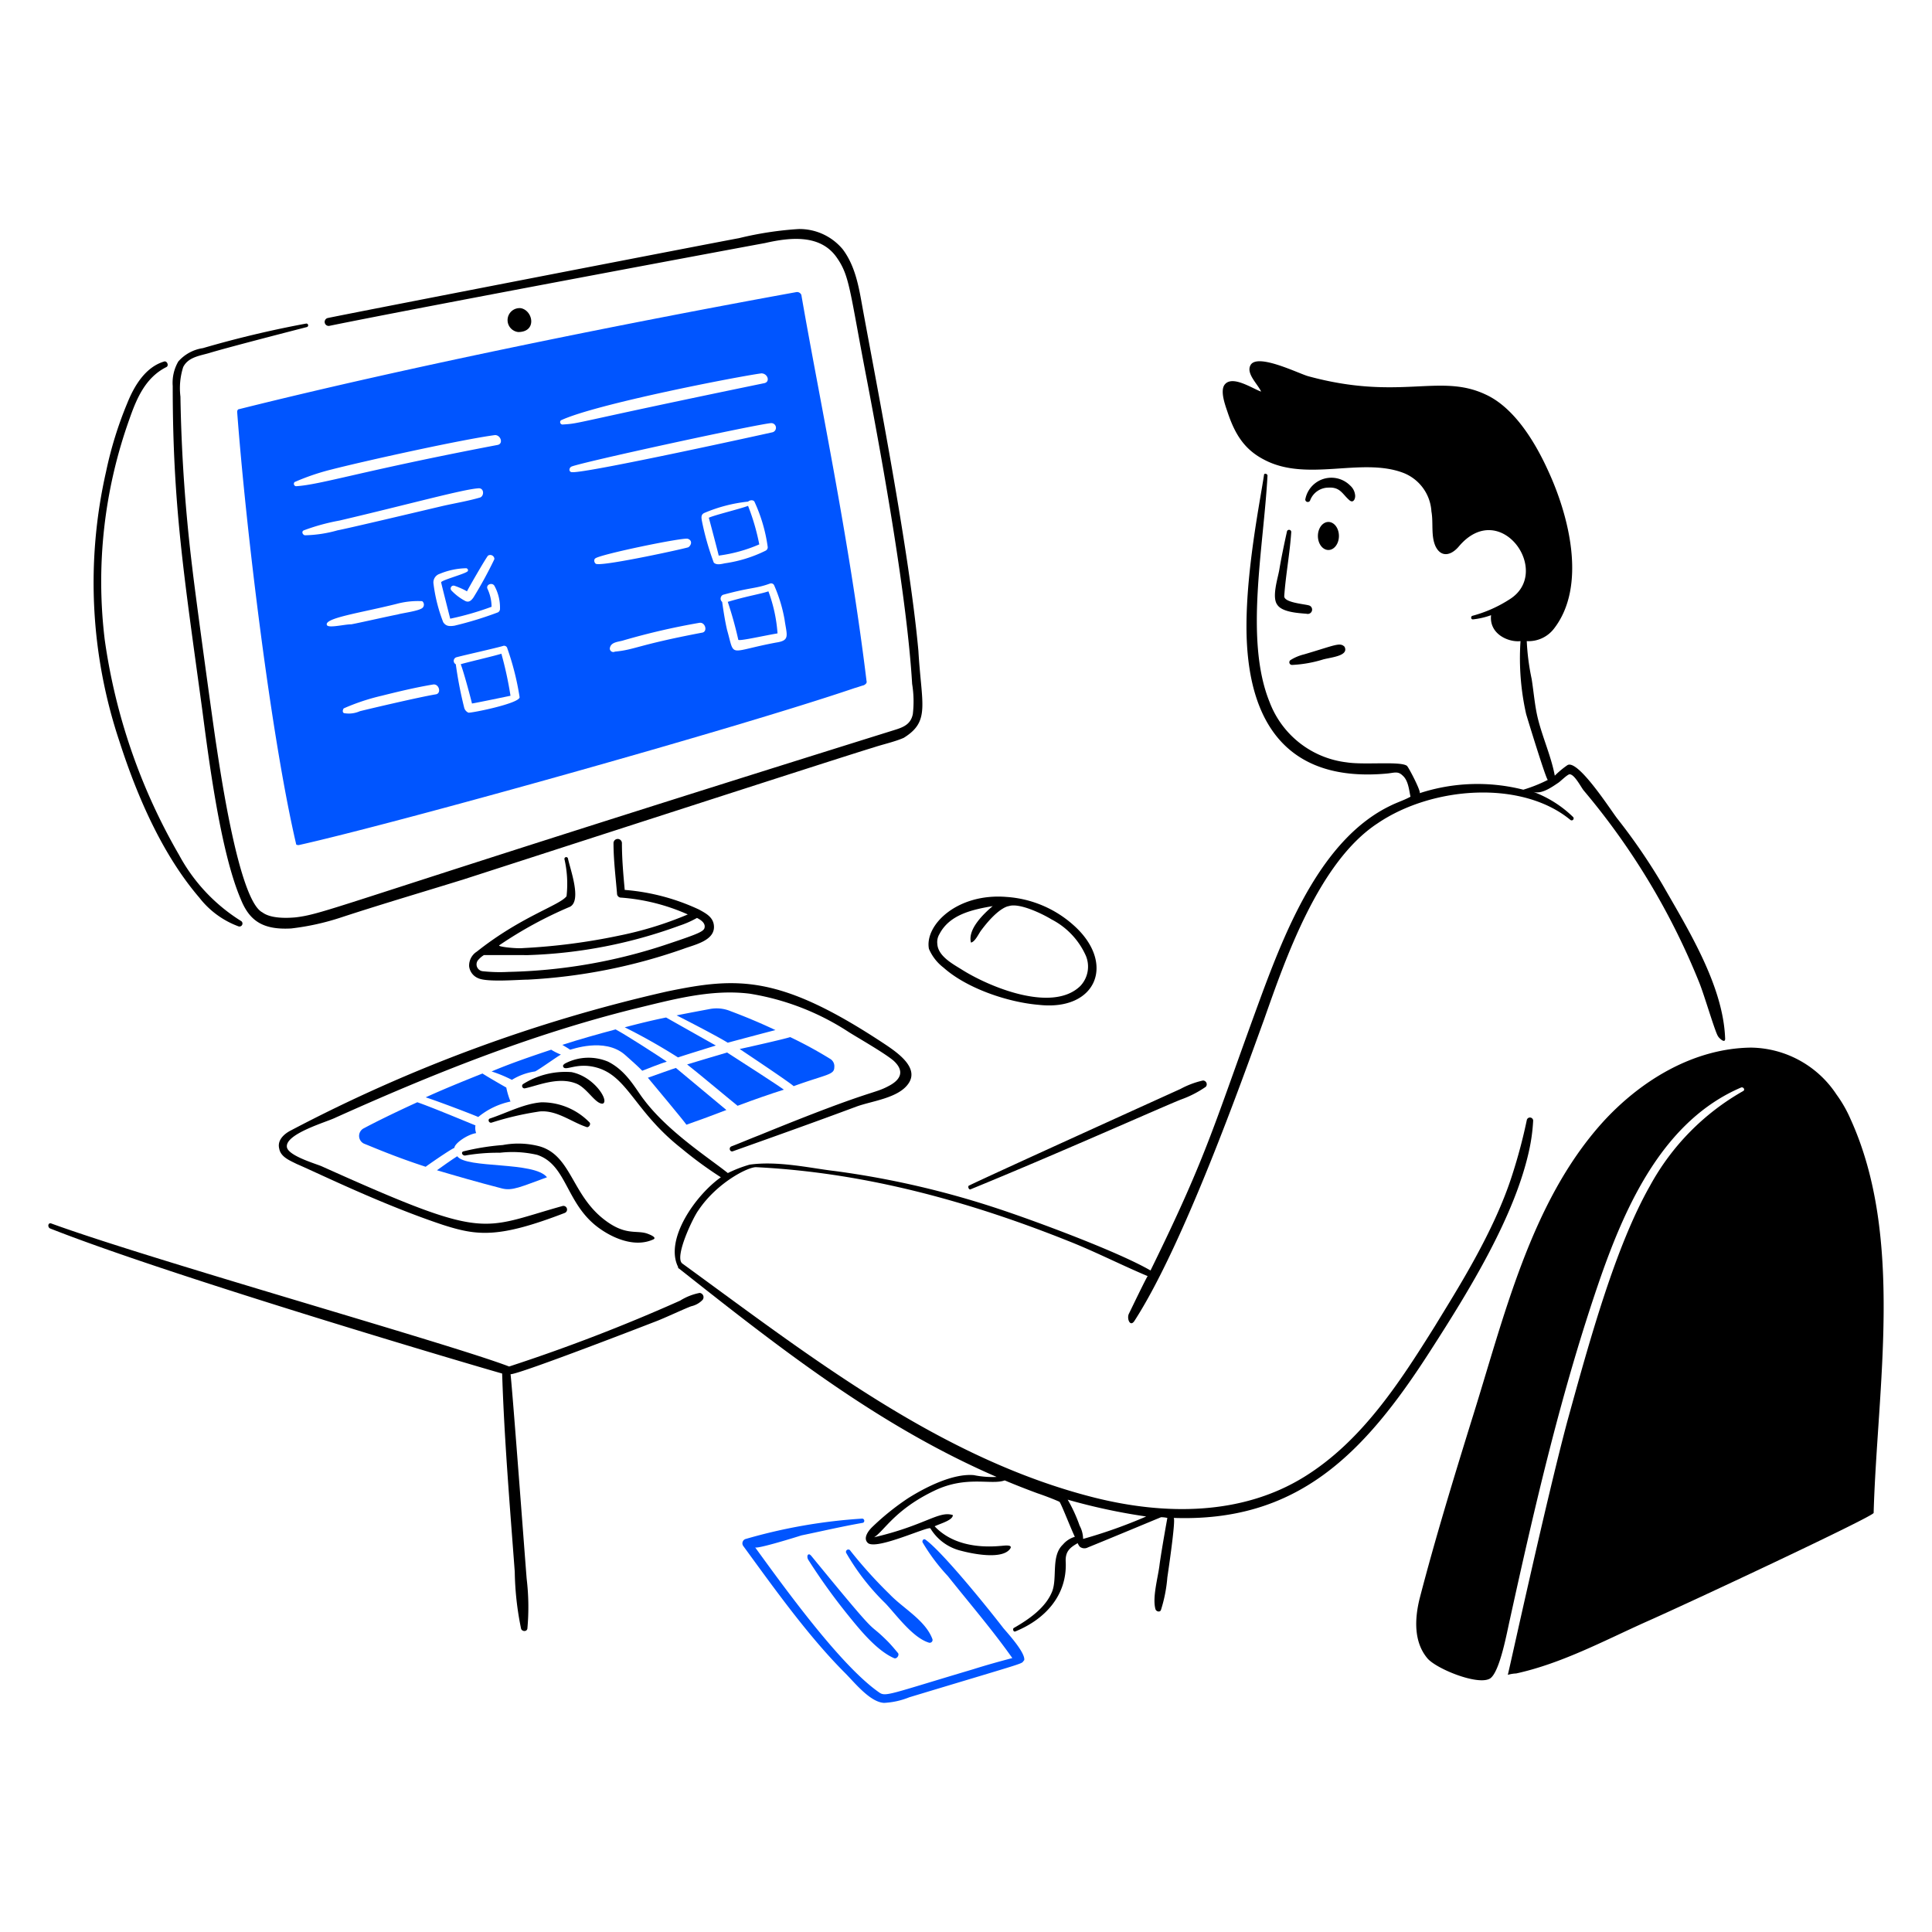 <svg xmlns="http://www.w3.org/2000/svg" viewBox="0 0 1000 1000" id="Online-Exam-Tests-2--Streamline-Brooklyn.svg" height="1000" width="1000"><desc>Online Exam Tests 2 Streamline Illustration: https://streamlinehq.com</desc><path d="M950.59 566.55a53.835 53.835 0 0 0 -44.26 -24.31c-30.11 0.365 -57.68 17.415 -77.27 39.18 -37.14 41.575 -50.64 100.715 -67.5 154.175 -9.43 30.475 -18.86 61.31 -26.845 92.145 -2.535 10.5 -2.9 22.13 4 30.475 4.35 5.44 26.5 14.5 32.645 10.5 5.08 -3.63 8.71 -24.31 10.16 -30.5 13.06 -59.5 26.845 -119 46.795 -176.665 13.425 -38.455 33 -81.625 72.915 -98.675 1.09 -0.365 2.18 1.09 1.09 1.815a125.225 125.225 0 0 0 -48.245 49c-18 31.67 -31.29 80.125 -42.81 121.885 -11.245 42.085 -30.47 130.6 -30.835 131.325a18.11 18.11 0 0 1 4.355 -0.725c23.215 -5.08 45 -16.69 66.75 -26.5 20.675 -9.07 118.26 -54.775 118.26 -56.59 1.815 -64.575 15.96 -142.57 -11.97 -203.875a66.16 66.16 0 0 0 -7.235 -12.66Z" fill="#000000" stroke-width="1"></path><path d="M235.21 594.115c0 -2.175 6.53 -6.885 11.245 -7.615a7.845 7.845 0 0 1 -0.36 -4c-3.63 -1.455 -23.58 -9.795 -30.11 -11.975 -12.695 5.81 -22.13 10.5 -27.57 13.425a4.415 4.415 0 0 0 0 8c5.44 2.175 16.325 6.895 31.925 11.97 0.36 -0.37 12.33 -8.71 14.87 -9.805Z" fill="#0055ff" stroke-width="1"></path><path d="M236.665 598.47c-1.815 1.09 -9.07 6.17 -10.5 7.255 9.795 2.905 21.04 6.17 33.735 9.435 5.32 1.32 9.6 -0.855 23.22 -5.805 -6.55 -8.355 -41.74 -4.355 -46.455 -10.885Z" fill="#0055ff" stroke-width="1"></path><path d="M349.845 552.765c-0.36 0 -13.42 4.715 -14.5 5.075 1.815 2.18 18.5 22.13 19.95 24.31q10.89 -3.815 20.68 -7.62c-0.375 -0.365 -25.765 -21.405 -26.13 -21.765Z" fill="#0055ff" stroke-width="1"></path><path d="M247.545 578.155a38.72 38.72 0 0 1 16.69 -8 39.275 39.275 0 0 1 -2.18 -7.255c-0.725 -0.36 -10.155 -5.805 -12.33 -7.255 -10.885 4.355 -20.68 8.345 -29.385 12.335 5.805 1.835 23.94 8.725 27.205 10.175Z" fill="#0055ff" stroke-width="1"></path><path d="M376.69 539.7c4 -1.085 20.315 -5.44 24.67 -6.53 -6.895 -3.26 -14.5 -6.53 -23.22 -9.795a18.855 18.855 0 0 0 -10.88 -1.085c-5.805 1.085 -11.61 2.18 -17.05 3.265 2.175 1.085 19.95 10.155 26.48 14.145Z" fill="#0055ff" stroke-width="1"></path><path d="M295.07 543.33c0.63 0 17.705 -6.53 28.295 2.54 3.265 2.9 6.165 5.44 9.07 8.34 1.81 -0.72 10.155 -4 12.695 -4.715 -3.63 -2.54 -21.04 -13.785 -26.5 -16.68 -9.435 2.535 -18.5 5.075 -27.575 8 1.11 0.685 3.65 2.15 4.015 2.515Z" fill="#0055ff" stroke-width="1"></path><path d="M350.935 547.32c5.44 -1.81 18.5 -5.805 19.59 -6.165 -0.725 -0.365 -25.755 -14.5 -25.755 -14.5 -7.255 1.45 -14.5 3.265 -21.405 5.08a307.07 307.07 0 0 1 27.57 15.585Z" fill="#0055ff" stroke-width="1"></path><path d="M376.33 544.78c-2.54 0.725 -15.965 4.72 -20.68 6.17 4.715 3.625 24.67 20.315 26.12 21.4 8.705 -3.265 17.05 -6.165 23.945 -8.34 -1.815 -1.455 -21.405 -14.15 -29.385 -19.23Z" fill="#0055ff" stroke-width="1"></path><path d="M382.86 542.97c2.175 1.45 26.115 17.41 27.93 19.225 17.025 -6.19 21.04 -5.765 21.04 -9.795a4.42 4.42 0 0 0 -2.175 -4.355 215.705 215.705 0 0 0 -20.655 -11.245c-3.29 1.09 -24.33 5.805 -26.14 6.17Z" fill="#0055ff" stroke-width="1"></path><path d="M264.96 558.93a31.29 31.29 0 0 1 11.97 -4.35c1.815 -0.73 12.335 -8.345 13.425 -8.71a32.76 32.76 0 0 1 -5.08 -2.54c-10.885 3.625 -21.405 7.255 -30.835 11.25a70.345 70.345 0 0 1 10.52 4.35Z" fill="#0055ff" stroke-width="1"></path><path d="M668.355 275.245a1.15 1.15 0 0 0 -2.18 -0.36c-1.445 6.53 -2.895 13.42 -4 19.95 -0.725 4.355 -4 14.15 -1.09 18.14 2.54 4 11.245 4.355 15.235 4.715a2.245 2.245 0 1 0 1.09 -4.355c-2.54 -0.725 -12.695 -1.45 -12.695 -4.715 0.74 -10.88 2.915 -22.12 3.64 -33.375Z" fill="#000000" stroke-width="1"></path><path d="M674.885 338.73a23.62 23.62 0 0 0 -6.89 2.905 1.375 1.375 0 0 0 0.725 2.535 64.5 64.5 0 0 0 16.325 -2.9c4.6 -1.15 13.2 -1.895 10.88 -6.53 -2.425 -2.425 -4.925 -0.74 -21.04 3.99Z" fill="#000000" stroke-width="1"></path><path d="M698.465 258.92c2.14 1.855 3.265 -1.085 2.905 -2.9a7.59 7.59 0 0 0 -2.54 -4.715 13.715 13.715 0 0 0 -23.22 7.255 1.3 1.3 0 0 0 2.54 0.36 10.165 10.165 0 0 1 9.435 -6.53c6.165 -0.36 7.19 3.335 10.88 6.53Z" fill="#000000" stroke-width="1"></path><path d="M530.14 859.3c0.725 -4 -9.43 -14.875 -10.885 -16.69 -6.56 -8.555 -31.155 -39.205 -40.265 -45.705 -1.085 -0.725 -1.815 0.725 -1.45 1.45a99.5 99.5 0 0 0 13.06 17.415c11.245 14.145 22.855 27.57 33.375 42.445 -6.895 1.81 -13.42 3.625 -20.315 5.805 -43.35 12.875 -45.245 14.375 -48.615 11.97 -19.81 -13.725 -48.58 -53.6 -64.205 -75.1 0.725 1.095 21.765 -5.44 23.94 -6.16 10.525 -2.18 21.405 -4.72 31.925 -6.535a1.145 1.145 0 0 0 -0.365 -2.17 278.79 278.79 0 0 0 -60.22 10.5 2.36 2.36 0 0 0 -1.45 3.625c15.245 20.835 33.345 46.395 52.6 65.66 5.08 5.08 13.06 15.24 20.315 15.6a40.25 40.25 0 0 0 13.065 -2.9c65.3 -19.7 57.12 -16.84 59.49 -19.21Z" fill="#0055ff" stroke-width="1"></path><path d="M459.4 849.5c-11.95 -11.95 -1.31 2.465 -39.54 -44.255 -0.36 -0.365 -0.725 -0.725 -1.09 -0.725 -1.085 0 -1.085 1.81 -0.36 2.9a309.385 309.385 0 0 0 20.315 28.295c6.165 7.62 14.875 18.5 23.94 22.5 1.455 0.725 2.905 -1.455 2.18 -2.54 -1.815 -2.175 -3.63 -4.355 -5.445 -6.175Z" fill="#0055ff" stroke-width="1"></path><path d="M438 803.8a119.345 119.345 0 0 0 20.315 26.115c5.805 6.165 14.145 17.78 22.5 20.32a1.455 1.455 0 0 0 1.815 -1.815c-3.63 -9.795 -15.235 -15.965 -22.13 -23.22a236.81 236.81 0 0 1 -20.315 -22.5 1.22 1.22 0 0 0 -2.185 1.1Z" fill="#0055ff" stroke-width="1"></path><path d="M460.5 561.835c-8.825 4.83 -7.325 1.15 -67.5 25.755 -4.715 1.815 -9.795 4 -14.5 5.805 -1.45 0.72 -0.725 2.9 0.725 2.535 21.405 -7.615 42.805 -15.235 64.21 -23.215 8 -2.9 21.765 -4.355 26.845 -11.97 5.44 -8 -5.44 -15.605 -11.245 -19.59 -55.31 -36.875 -77.195 -35.53 -113.91 -27.935a794.69 794.69 0 0 0 -194.445 71.825c-3.625 1.815 -7.255 5.085 -6.165 9.435 0.725 4.355 5.44 6.17 9.07 8 11.56 4.96 44.07 21 75.815 31.56 17.63 5.615 28.54 7 62.76 -6.165a1.89 1.89 0 0 0 -1.085 -3.625c-43.04 12 -38.29 18.205 -124.795 -20.68 -3.625 -1.45 -17.05 -5.44 -17.775 -9.795 -1.09 -6.895 20.68 -13.06 25.03 -15.235 50.065 -22.5 100.5 -42.805 154.175 -56.23 19.59 -4.715 39.905 -10.5 60.22 -8a131.725 131.725 0 0 1 51.5 19.955c4 2.535 18.97 11.1 23.215 14.875 5.825 5.435 3.255 9.73 -2.145 12.695Z" fill="#000000" stroke-width="1"></path><path d="M475.365 336.915c-4.73 -52 -21.69 -138.08 -29 -178.115 -1.81 -10.16 -3.625 -21.045 -10.155 -29.75a29.105 29.105 0 0 0 -22.855 -10.5 176.2 176.2 0 0 0 -30.835 4.715c-11.97 2.18 -200.975 38.815 -212.945 41.355a2.07 2.07 0 0 0 1.09 4c46.07 -9.43 219.11 -41.715 225.275 -42.805 13.81 -3.185 28.73 -4.33 37 7.255 7 9.875 6.685 16.655 15.96 64.575 8.205 43.07 20.63 112.32 23.22 156.35a56.26 56.26 0 0 1 0.36 15.6c-1.085 5.44 -5.08 6.895 -9.795 8.345 -287 89.695 -293.075 94.81 -309.44 96.86 -5.225 0.5 -13.21 0.61 -17.41 -2.54 -12.2 -6.1 -21.88 -73.635 -23.945 -87.065 -1.1 -6.815 -10.745 -77 -12.335 -91.055a843.6 843.6 0 0 1 -6.165 -88.88A35.905 35.905 0 0 1 94.82 190c2.54 -5.08 8.345 -5.805 13.425 -7.255 7.79 -2.435 41.63 -11.155 50.425 -13.42a0.93 0.93 0 1 0 -0.365 -1.815A545.46 545.46 0 0 0 105 180.2a21 21 0 0 0 -12.7 6.895 21.915 21.915 0 0 0 -2.9 12.695c0 62.05 5.835 98.07 15.235 167.235 3.31 25.145 9.405 73.7 19.955 98.31 4.415 11.04 11.175 16.065 26.115 15.235a129.61 129.61 0 0 0 26.12 -5.8c21.04 -6.895 42.08 -13.06 63.125 -19.59C260.24 448.65 440.54 390.245 451.785 387c5.44 -1.815 10.88 -2.905 15.96 -5.08 13.865 -8.555 9.255 -17.1 7.62 -45.005Z" fill="#000000" stroke-width="1"></path><path d="M488.425 500.885c11.885 10.605 33 17.87 49.335 19.23 29.91 3.32 40 -21.73 17.775 -41.355a57.75 57.75 0 0 0 -34.465 -14.5c-25.605 -2.135 -42.545 14.53 -40.265 26.845a24.165 24.165 0 0 0 7.62 9.78Zm-2.18 -17.385c5.205 -10.075 16.815 -12.665 27.57 -14.5 -4.715 4 -13.06 11.97 -11.245 18.865 2.18 -0.365 4 -4.72 5.445 -6.53 9.595 -12.8 14.76 -12.335 14.145 -12.335 5.44 -1.815 17.415 4 22.13 6.89a39.025 39.025 0 0 1 17.775 18.865 14.58 14.58 0 0 1 -2.9 15.6c-14.5 14.145 -47.5 0.36 -61.67 -8.705 -4.72 -2.905 -11.975 -6.895 -12.335 -13.06a7.945 7.945 0 0 1 1.085 -5.09Z" fill="#000000" stroke-width="1"></path><path d="M340.05 683.72c4.22 -1.62 15.17 -6.745 17.78 -7.615a11.63 11.63 0 0 0 5.8 -3.265 2.225 2.225 0 0 0 -1.45 -3.63 29.53 29.53 0 0 0 -10.155 4 908.535 908.535 0 0 1 -88.5 34.095c-30.225 -11.625 -185.73 -55.32 -236.89 -74 -1.81 -0.73 -2.175 1.815 -0.725 2.535 63.68 25.175 224.5 72.5 234 75.095 1.09 34.1 4 68.56 6.53 102.66a154.93 154.93 0 0 0 3.265 29.385c0.365 1.45 2.905 1.815 3.265 0a122.86 122.86 0 0 0 -0.36 -25.755c-0.73 -8.705 -7.26 -96.5 -8.345 -105.925 4.78 -0.005 75.265 -27.38 75.785 -27.58Z" fill="#000000" stroke-width="1"></path><path d="M502.57 615.5c45.4 -18.57 100.76 -43.33 108.83 -46.435a54.715 54.715 0 0 0 12.7 -6.53 1.955 1.955 0 0 0 -1.455 -3.265 45 45 0 0 0 -11.605 4.355c-4 1.815 -100.85 45.71 -109.555 50.065 -0.73 0.38 0.015 2.555 1.085 1.81Z" fill="#000000" stroke-width="1"></path><path d="M682.145 277.42a5.44 7.255 0 1 0 10.88 0 5.44 7.255 0 1 0 -10.88 0Z" fill="#000000" stroke-width="1"></path><path d="M246.82 492.545a8.57 8.57 0 0 0 -4 7.615 7.625 7.625 0 0 0 4.715 6.17c4.715 2.175 21.04 0.725 25.755 0.725a287.77 287.77 0 0 0 80.535 -15.96c5.805 -2.18 17.05 -4.355 15.6 -12.7 -0.725 -4 -4.355 -5.805 -7.62 -7.615a111.235 111.235 0 0 0 -38.45 -10.16c-0.725 -8 -1.45 -15.96 -1.45 -24.305a2.18 2.18 0 0 0 -4.355 0c0 8.705 1.09 17.415 1.815 26.12a2.09 2.09 0 0 0 2.175 2.175 103.26 103.26 0 0 1 34.46 8.705 184.365 184.365 0 0 1 -35.19 10.885 319.3 319.3 0 0 1 -50.065 6.53c-3.625 0.365 -13.42 -0.725 -12.33 -1.45a211.85 211.85 0 0 1 36.64 -19.955c6.165 -3.265 0 -19.59 -1.09 -25.03a0.93 0.93 0 0 0 -1.815 0.365 57.315 57.315 0 0 1 1.09 19.225c-3.55 4.755 -23.465 10.43 -46.42 28.66Zm26.5 1.815a250.22 250.22 0 0 0 78.36 -15.24 49.23 49.23 0 0 0 9.07 -4c2.175 1.09 4 2.54 4 4.355 0 2.55 -1.835 3.39 -21.04 9.795a277.5 277.5 0 0 1 -80.535 13.785 83.09 83.09 0 0 1 -13.425 -0.365 3.56 3.56 0 0 1 -2.535 -5.44 12.5 12.5 0 0 1 3.26 -2.9Z" fill="#000000" stroke-width="1"></path><path d="M66.89 217.205c3.76 -10.84 8.34 -21.765 19.225 -27.21 1.45 -0.725 0.36 -3.265 -1.09 -2.9 -9.795 2.9 -15.6 12.695 -19.225 21.765a197.62 197.62 0 0 0 -10.885 35.19 259.15 259.15 0 0 0 6.895 139.665c9 28.025 22.06 58.39 41.355 80.895A45.615 45.615 0 0 0 123.5 479.5a1.555 1.555 0 0 0 1.09 -2.905 91.29 91.29 0 0 1 -31.925 -34.1 307.555 307.555 0 0 1 -38.455 -111.365 249.455 249.455 0 0 1 12.68 -113.925Z" fill="#000000" stroke-width="1"></path><path d="M372 287.58a77.935 77.935 0 0 0 21 -5.805 114.55 114.55 0 0 0 -5.805 -19.95c-3.64 1.455 -17.655 4.835 -20.315 6.165 0.185 0.51 5.12 19.24 5.12 19.59Z" fill="#0055ff" stroke-width="1"></path><path d="M382.135 331.11c0 0.955 12.91 -2.03 20.315 -3.265a78.275 78.275 0 0 0 -4.72 -21.765c-4.415 1.47 -10.695 2.34 -21.04 5.44a198.055 198.055 0 0 1 5.445 19.59Z" fill="#0055ff" stroke-width="1"></path><path d="M244.28 364.125c0.725 0 19.955 -4 19.955 -4a189.5 189.5 0 0 0 -4.72 -21.765c-3.265 1.085 -17.41 4.35 -21.04 5.44 1.815 4.725 5.805 19.96 5.805 20.325Z" fill="#0055ff" stroke-width="1"></path><path d="M123.84 211.76c-0.725 0 -1.085 0.725 -1.085 1.455 4.5 60.03 17.35 167.035 30.47 223.46 0 0.73 0.725 0.73 1.455 0.73 48.645 -10.815 225.39 -60.06 287.67 -81.26 1.455 -0.365 3.265 -1.09 4.72 -1.455 0.725 -0.36 1.81 -1.085 1.45 -2.175 -9.1 -74.615 -24.845 -148.31 -33.74 -199.885a2.425 2.425 0 0 0 -2.54 -1.45c-85.24 15.5 -198.555 38.12 -288.4 60.58Zm54.055 154.905a110.355 110.355 0 0 1 19.605 -6.53c8.705 -2.18 17.775 -4.355 26.5 -5.805 3.265 -0.725 4.715 4.715 1.45 5.08 -8.705 1.45 -34.825 7.615 -39.175 8.705a14.03 14.03 0 0 1 -7.62 1.09c-1.485 0 -1.485 -1.455 -0.76 -2.54Zm70.74 -109.195c-6.17 1.815 -12.7 2.9 -19.225 4.355 -12.335 2.9 -48.975 11.605 -54.78 12.695a66.5 66.5 0 0 1 -16.685 2.54c-1.09 0 -2.18 -1.815 -0.73 -2.54a107.61 107.61 0 0 1 18.5 -5.08c36.24 -8.5 63.81 -16.15 71.825 -16.685 2.91 -0.365 3.27 3.625 1.095 4.715Zm4 30.11a2.14 2.14 0 0 1 3.265 1.815 212.37 212.37 0 0 1 -10.9 19.95c-1.085 1.45 -2.175 2.54 -4 1.815a27.295 27.295 0 0 1 -7.255 -5.44 1.5 1.5 0 0 1 1.45 -2.54 37.95 37.95 0 0 1 6.53 2.9c0.015 -0.36 9.81 -17.41 10.9 -18.5ZM169.19 323.5c-1.5 -3.625 17.645 -6.315 35.91 -10.885a42.44 42.44 0 0 1 13.425 -1.45 2.29 2.29 0 0 1 0.36 3.265c-1.45 1.815 -10.88 2.9 -13.055 3.625 -4 0.73 -19.955 4.355 -23.945 5.08 -3.63 -0.005 -11.95 2.165 -12.695 0.365Zm55.14 -21.765a4.685 4.685 0 0 1 3.265 -4.72 37.64 37.64 0 0 1 13.785 -2.9c1.085 0.36 1.085 1.45 0.36 1.815 -2.135 1.425 -12.835 4.27 -13.42 5.44 0 0.365 4.715 18.865 4.715 18.865a149.66 149.66 0 0 0 21.405 -6.17 22.28 22.28 0 0 0 -2.18 -9.43c-0.725 -2.175 2.54 -3.265 3.63 -1.45a23.395 23.395 0 0 1 2.9 11.97 2 2 0 0 1 -1.085 1.815 184.605 184.605 0 0 1 -22.5 6.89c-2.535 0.365 -4.35 0.365 -5.8 -1.81a82.95 82.95 0 0 1 -5.075 -20.32Zm11.97 38.45c4 -1.085 20.315 -4.715 23.945 -5.805a1.745 1.745 0 0 1 2.175 0.725 140.5 140.5 0 0 1 6.53 25.76c0 3.265 -25.395 8.345 -26.5 8a3.85 3.85 0 0 1 -2.175 -2.54 208 208 0 0 1 -4.355 -22.5 1.965 1.965 0 0 1 0.38 -3.645Zm21.405 -109.915c-70.85 13.5 -91.37 20.58 -104.5 21.4a1.265 1.265 0 0 1 -0.705 -2.17 120 120 0 0 1 19.23 -6.53c16.9 -4.335 67.265 -15.5 84.5 -17.775 2.925 -0.01 4.375 4.34 1.475 5.07ZM315.745 335.1c0.725 -2.9 4.715 -2.9 6.895 -3.625a359.73 359.73 0 0 1 39.18 -9.07c3.265 -0.725 4.715 4.715 1.45 5.08 -33.86 6.45 -34.425 8.79 -45 9.795a1.79 1.79 0 0 1 -2.525 -2.18Zm-6.89 -43.165c-1.09 0 -1.815 -2.18 -0.725 -2.905 2.555 -2.13 45.705 -11.03 47.885 -10.155 2.175 0.725 2.175 2.9 0.36 4.35 -0.875 0.52 -42.22 9.59 -47.52 8.71Zm54.415 -22.5c-0.335 -1.82 -0.365 -3.265 1.45 -4a78.44 78.44 0 0 1 22.5 -5.805c0.725 -0.725 2.54 -1.085 3.265 0a82.41 82.41 0 0 1 6.895 23.58 2 2 0 0 1 -1.09 1.815 69.56 69.56 0 0 1 -21.04 6.53c-1.815 0.365 -4.355 1.09 -5.805 -0.36a139.5 139.5 0 0 1 -6.175 -21.755Zm10.88 38.455c14.57 -4 16.865 -3.1 24.305 -5.805a1.75 1.75 0 0 1 2.18 0.725 77.5 77.5 0 0 1 5.44 17.775c1.195 8.365 3 10.92 -4.355 12 -25.385 4.76 -21.18 8.215 -25.39 -6.53 -1.09 -4.72 -1.815 -9.435 -2.54 -14.5a2.225 2.225 0 0 1 0.36 -3.66Zm25.76 -84.16c-0.5 0.145 -95.68 21.15 -103.755 20.675 -1.81 0 -1.81 -2.175 -0.36 -2.9 5.785 -2.385 96.675 -22.1 103.39 -22.5a2.415 2.415 0 0 1 0.725 4.73Zm-4.355 -25.395c-102.45 21.135 -94.24 20.765 -104.5 21.4a1.26 1.26 0 0 1 -0.725 -2.175c17.92 -8.435 92 -22.76 103.75 -24.305 3.29 0.005 4.75 4.41 1.475 5.085Z" fill="#0055ff" stroke-width="1"></path><path d="M268.225 171.86c9.73 0 7.785 -11 1.45 -12.335a6.21 6.21 0 1 0 -1.45 12.335Z" fill="#000000" stroke-width="1"></path><path d="M279.47 593.395a42.97 42.97 0 0 0 -19.225 -0.725 124.635 124.635 0 0 0 -20.315 3.26c-1.45 0.365 -0.725 2.18 0.725 2.18a99.14 99.14 0 0 1 18.14 -1.455 56.8 56.8 0 0 1 19.225 1.09c15.665 5.22 14.775 25.67 32.285 38.09 7.62 5.44 18.5 9.795 27.57 5.81 2.905 -1.09 -2.175 -2.905 -3.265 -3.27 -5.73 -1.72 -11.305 1.32 -22.5 -7.615 -16.185 -12.965 -16.61 -32.555 -32.64 -37.365Z" fill="#000000" stroke-width="1"></path><path d="M305.225 581.06a34.245 34.245 0 0 0 -25.03 -10.5c-9.07 0.725 -17.775 5.44 -26.5 8.34 -1.455 0.365 -0.725 2.54 0.725 2.18a155.5 155.5 0 0 1 25.03 -5.805c8.705 -0.725 16.325 5.44 23.945 8 1.105 0.685 2.555 -1.13 1.83 -2.215Z" fill="#000000" stroke-width="1"></path><path d="M270.765 561.105a1.23 1.23 0 0 0 1.085 2.175c6 -1.19 16.87 -6.095 26.12 -2.535 5.675 2.03 10 10.5 13.785 10.5 0.725 0 1.09 -0.725 1.09 -1.445 0 -3.575 -6.965 -12.855 -17.05 -14.875a41.155 41.155 0 0 0 -25.03 6.18Z" fill="#000000" stroke-width="1"></path><path d="M892.91 537.165c-1.09 -27.21 -19.23 -56.23 -32.285 -79.085a308.07 308.07 0 0 0 -23.58 -34.46c-3.335 -4.305 -20.315 -30.835 -25.76 -27.575a47.62 47.62 0 0 0 -6.53 5.445c-1.815 -9.795 -6.275 -19.65 -8.705 -29.385 -1.64 -6.575 -2.175 -13.785 -3.265 -20.675a120.675 120.675 0 0 1 -2.54 -19.59 16.57 16.57 0 0 0 14.15 -6.53c17.05 -22.13 7.615 -58.41 -2.905 -81.265 -6.53 -14.5 -17.41 -33 -32.65 -39.9 -23.75 -11.12 -44.41 3.5 -91.78 -9.435 -5.075 -1.45 -26.115 -11.97 -29.745 -5.8 -2.54 4.35 3.63 9.79 5.44 13.78 -4.35 -1.45 -14.87 -8.705 -18.86 -3.625 -2.54 3.265 0.36 10.885 1.45 14.145 3.625 10.885 8.345 19.23 18.865 24.67 22.245 11.865 50.5 -1.405 72.19 6.895a22.875 22.875 0 0 1 14.5 19.95c1.085 5.805 -0.365 12.695 2.175 18.14 2.905 5.805 8 4.715 12 0 21.4 -25.395 48.61 13.06 26.5 27.205a67.565 67.565 0 0 1 -19.59 8.71c-0.725 0.36 -0.725 1.81 0.36 1.81a39.53 39.53 0 0 0 9.435 -2.175c-1.09 9.795 9.07 14.15 15.235 13.425a131.715 131.715 0 0 0 2.905 37.725c0.725 2.54 10.5 34.465 11.245 34.1a77.27 77.27 0 0 1 -12.7 5.08 96.5 96.5 0 0 0 -53.685 1.815c1.085 -0.365 -5.445 -13.06 -6.535 -14.15 -3.26 -2.54 -22.125 -0.365 -31.195 -1.815a48.785 48.785 0 0 1 -39.905 -31.195c-13.03 -32.075 -3.13 -79.45 -1.09 -117.175 0 -1.09 -1.81 -1.45 -1.81 -0.365 -1.88 12.775 -9.07 47.965 -9.07 78.36 0 51.77 22.62 80.72 72.55 76.18 4 -0.36 5.805 -1.45 8.345 1.09 2.905 2.54 3.265 7.615 4 10.88 -3.265 1.815 -6.89 2.905 -10.5 4.72 -34.76 16.78 -53.11 61.935 -65.66 95.405 -25.79 70 -28.04 83.295 -58.405 145.105 -16.46 -9.555 -58.08 -25.04 -77.63 -31.56a462.16 462.16 0 0 0 -86 -19.95c-11.36 -1.265 -29 -5.395 -43.895 -3.265a66.57 66.57 0 0 0 -11.245 4.35c-9.665 -7.73 -31.1 -21.5 -43.53 -38.09 -4.235 -5.44 -8.815 -14.74 -18.5 -19.585a26.155 26.155 0 0 0 -21.765 0.725c-0.73 0.345 -1.81 1.085 -1.45 1.81 0.92 2.75 6.585 -2.18 16.69 0.365 16.745 4.215 20 22.75 44.62 42.08a205.65 205.65 0 0 0 20.315 14.875c-13.115 9.26 -29.255 32.18 -22.13 46.435 0 0.36 0 0.725 0.365 0.725 52.54 41.545 103.285 81.405 164.5 107.945a47.825 47.825 0 0 1 -11.77 -0.93c-10.735 -0.965 -24.875 6.145 -34.105 11.97a131.885 131.885 0 0 0 -18.5 14.875c-1.84 1.785 -5.08 5.8 -2.175 8.345 4.715 3.63 31.5 -9.05 32.285 -7.615a25.5 25.5 0 0 0 15.965 11.6c5.44 1.455 20.56 4.625 25.03 -0.72 2.5 -2.96 -3.63 -1.815 -4.715 -1.815 -12.46 1.135 -25.53 -1.05 -34.1 -10.16 2.8 -1.385 9.43 -3.085 9.43 -5.8 -7.22 -2.405 -14.31 5.315 -40.73 11.475 5.26 -3.34 10.735 -14.355 31.3 -24.17 16.575 -7.915 29.28 -2.725 36.28 -5.26q8.39 3.525 17.045 6.705c4.35 1.455 9.795 3.63 11.245 4.355 0.725 0.365 5.44 12.7 8 18.14a12.7 12.7 0 0 0 -6.165 4c-6.17 5.805 -2.905 16.685 -5.445 23.94 -3.265 8.71 -12.33 14.875 -19.95 19.23 -0.725 0.36 -0.36 2.175 0.725 1.815 15.235 -6.17 26.845 -18.5 26.12 -35.915 -0.365 -5.805 2.54 -7.62 6.165 -9.795a8.185 8.185 0 0 0 1.09 1.815 3.785 3.785 0 0 0 4.18 0.415c10.885 -4.41 31.05 -12.825 37.9 -15.655a15.85 15.85 0 0 1 3.265 0.365s-2.9 15.96 -4 23.94c-0.725 6.53 -3.865 17 -2.175 23.22 0.39 1.44 2.54 1.815 2.9 0.36a74.865 74.865 0 0 0 3.265 -16.685c1.45 -9.795 4.355 -30.475 3.265 -30.835 64.025 2.245 98.46 -32.885 132.775 -86.34 20.255 -31.43 44.3 -70.445 51.5 -105.2a93.905 93.905 0 0 0 1.815 -14.15 1.67 1.67 0 0 0 -3.265 -0.365 276.87 276.87 0 0 1 -7.62 28.66c-9.42 29.445 -28.285 58.915 -39.9 78 -18.14 29 -37.73 59.5 -67.475 78 -32.65 20.315 -72.555 19.955 -108.83 10.885 -80.115 -20.225 -147.69 -73.44 -213.31 -121.165 -4.35 -3.265 5.805 -24.305 8.345 -27.57 9.42 -14.13 25.66 -22.5 29.93 -22.29 44.8 2.255 97 12.41 161.61 38.25 13.785 5.44 27.21 12.335 41 18.14 -0.365 0 -9.07 18.14 -9.795 19.59 -1.09 2.54 0.725 6.89 2.9 3.625 25.63 -39.605 55.91 -125.28 67.115 -156 11.095 -31.5 28.325 -81.63 58.765 -101.575 28.255 -19.21 74.545 -22.58 99.76 -1.81a1.03 1.03 0 0 0 1.455 -1.455 59 59 0 0 0 -20.68 -13.06c4.355 1.455 9.795 -2.535 13.06 -4.715 1.09 -0.725 4.715 -4.35 5.805 -4.35 2.54 0 5.805 6.53 7.255 8.34A366.055 366.055 0 0 1 879.5 508.5c2.54 6.165 8.345 26.12 9.795 27.935 0.35 0.73 3.975 4.355 3.615 0.73Zm-299.645 247.77a257 257 0 0 1 -32.65 11.605 15 15 0 0 0 -1.815 -6.89 77.825 77.825 0 0 0 -6.165 -13.425 308.745 308.745 0 0 0 40.63 8.71Z" fill="#000000" stroke-width="1"></path></svg>